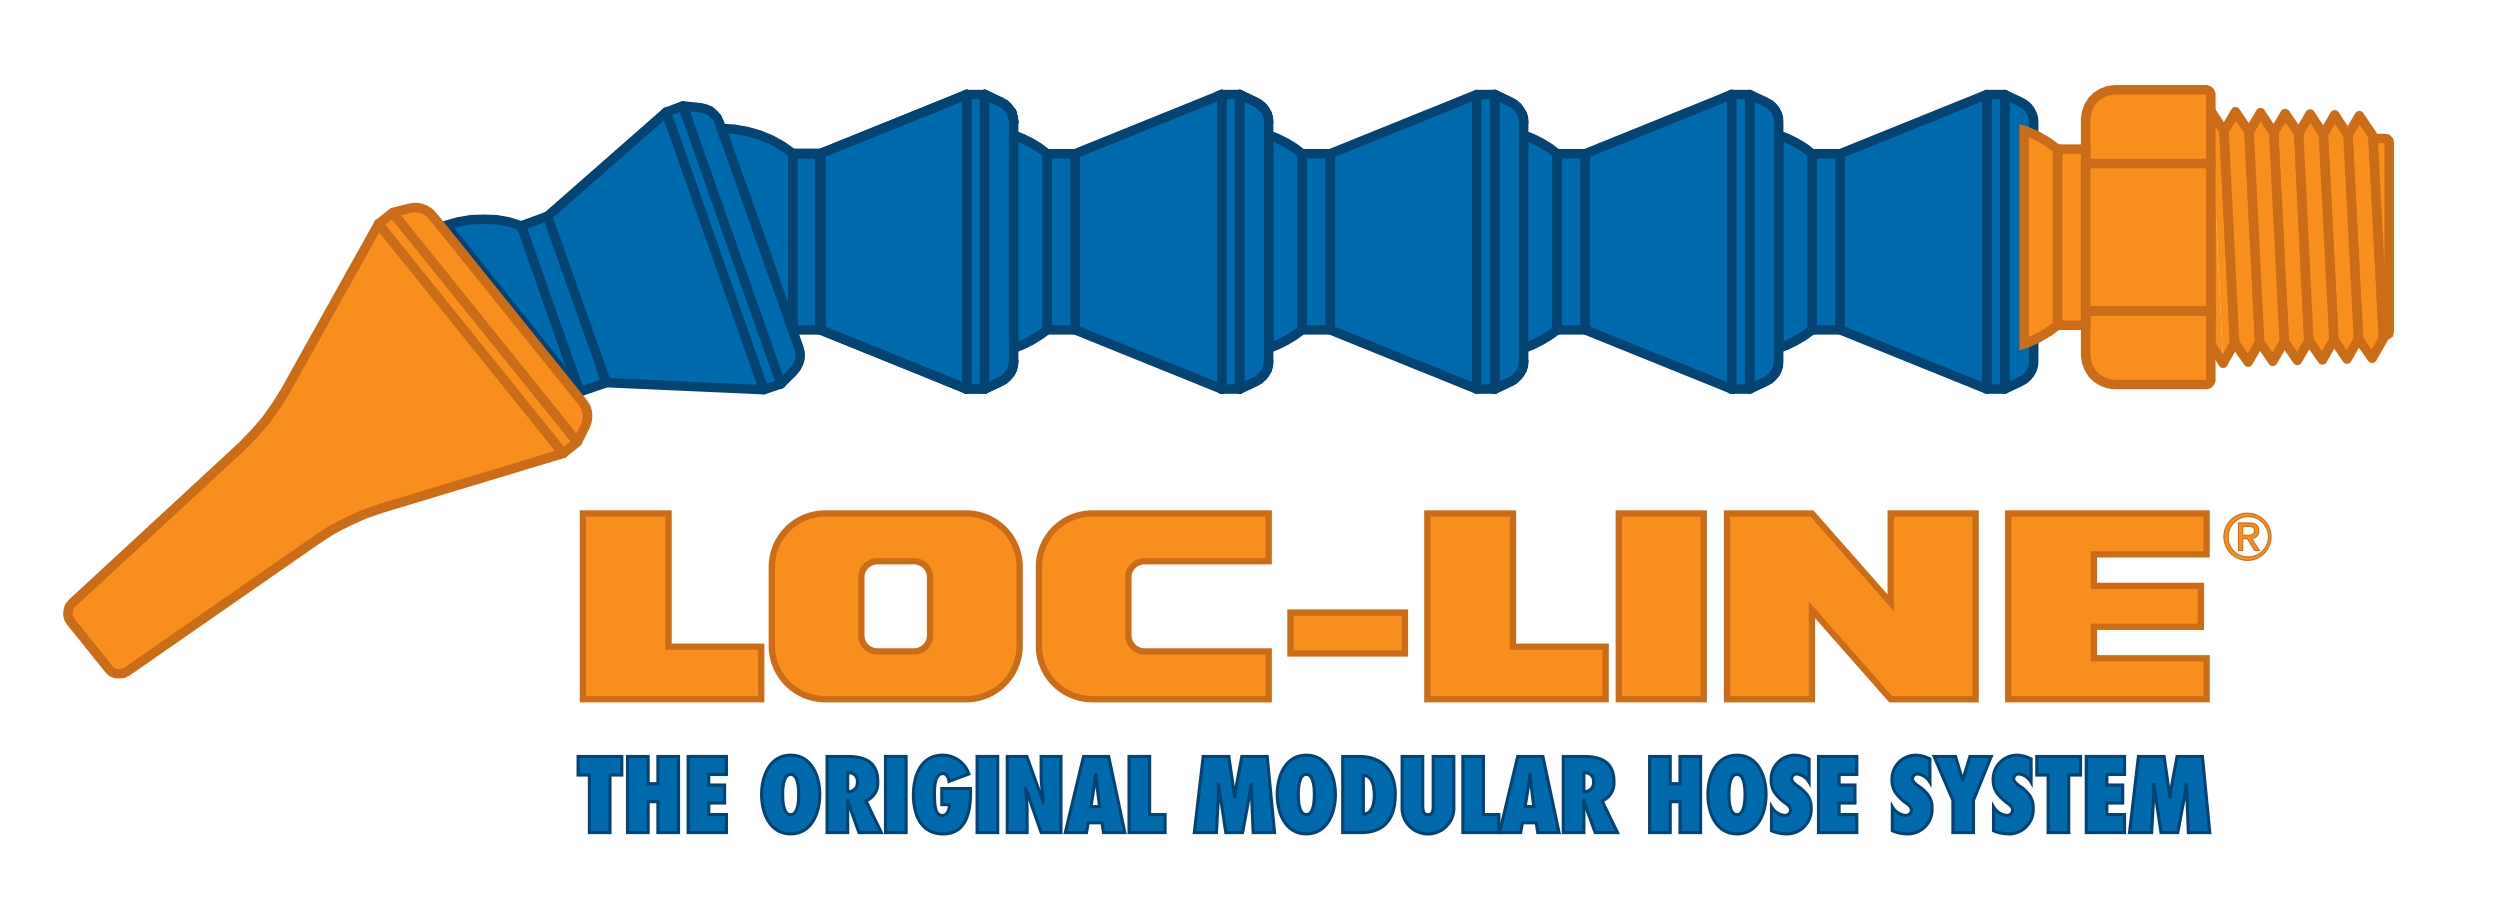 <svg xmlns="http://www.w3.org/2000/svg" width="237.885" height="87.542" viewBox="0 0 237.885 87.542"><defs><style>.a,.d,.e,.f,.g{fill:#f78e1e;stroke:#ca6c18;}.a{stroke-width:0.6px;}.b{fill:none;}.c,.h{fill:#006aac;stroke:#054372;}.c,.d{stroke-linecap:round;stroke-linejoin:round;}.c,.d,.e,.f{stroke-width:0.9px;}.f{stroke-linecap:square;stroke-linejoin:bevel;}.g{stroke-width:0.1px;}.h{stroke-width:0.3px;}</style></defs><polygon class="a" points="63.616 61.537 63.616 48.858 55.466 48.858 55.466 66.534 63.616 66.534 72.433 66.534 72.433 61.537 63.616 61.537"/><polygon class="a" points="143.968 61.537 143.968 48.858 135.818 48.858 135.818 66.534 143.968 66.534 152.784 66.534 152.784 61.537 143.968 61.537"/><rect class="a" x="122.792" y="58.287" width="10.891" height="3.891"/><rect class="a" x="154.035" y="48.858" width="8.082" height="17.676"/><polygon class="a" points="209.964 52.75 209.964 48.858 199.239 48.858 191.091 48.858 191.091 66.534 199.239 66.534 209.964 66.534 209.964 62.64 199.239 62.64 199.239 59.64 209.421 59.64 209.421 55.75 199.239 55.75 199.239 52.75 209.964 52.75"/><path class="a" d="M97.023,61.447a5.087,5.087,0,0,1-5.086,5.087h-13.41a5.087,5.087,0,0,1-5.086-5.087V53.944a5.086,5.086,0,0,1,5.086-5.086h13.41a5.086,5.086,0,0,1,5.086,5.086Zm-8.52-6.515a1.525,1.525,0,0,0-1.525-1.525H83.486A1.525,1.525,0,0,0,81.96,54.932v5.526a1.526,1.526,0,0,0,1.525,1.525h3.492a1.526,1.526,0,0,0,1.525-1.525Z"/><path class="a" d="M108.898,61.984a1.526,1.526,0,0,1-1.525-1.525V54.932a1.525,1.525,0,0,1,1.525-1.525H120.722V48.858H103.939a5.085,5.085,0,0,0-5.084,5.086v7.503a5.085,5.085,0,0,0,5.084,5.087H120.722v-4.55Z"/><polygon class="a" points="164.333 48.858 172.415 48.858 179.906 57.358 179.906 48.858 187.988 48.858 187.988 66.534 179.906 66.534 172.415 58.031 172.415 66.534 164.333 66.534 164.333 48.858"/><path class="b" d="M87.214,53.602c-1.812.158-4.256-.787-5.518.789V61.33l.709.709,5.205.076.629-.473V54.625C88.161,54.075,87.611,53.918,87.214,53.602Z"/><polygon class="c" points="95.864 10.165 95.646 9.985 95.95 10.288 96.179 10.614 96.116 10.499 95.864 10.165"/><polygon class="c" points="91.98 8.997 91.372 9.243 91.98 8.997 91.98 8.997"/><polygon class="c" points="91.988 8.993 91.98 8.997 91.98 22.995 91.98 36.997 91.988 36.997 91.988 22.995 91.988 8.993"/><rect class="c" x="94.456" y="8.51" width="0.001" height="1.69" transform="translate(45.645 90.762) rotate(-64.709)"/><polygon class="c" points="93.691 22.995 93.691 36.997 93.693 36.997 93.693 22.995 93.693 8.995 93.691 8.993 93.691 22.995"/><polygon class="c" points="95.22 9.715 95.198 9.704 93.693 8.993 93.693 8.995 95.22 9.715"/><polygon class="c" points="95.591 9.939 95.56 9.913 95.591 9.938 95.591 9.939"/><rect class="c" x="95.618" y="9.926" width="0.001" height="0.072"/><polygon class="c" points="95.864 10.165 96.116 10.499 96.179 10.614 96.181 10.619 96.116 10.499 95.866 10.165 95.646 9.985 95.646 9.985 95.864 10.165"/><polygon class="c" points="95.224 9.718 95.56 9.913 95.224 9.718 95.22 9.715 95.222 9.717 95.224 9.718"/><polygon class="c" points="95.222 9.717 95.591 9.938 95.56 9.913 95.224 9.718 95.222 9.717"/><polygon class="c" points="91.98 8.997 91.372 9.243 86.884 11.057 91.372 9.243 78.103 14.602 78.103 22.995 78.103 31.395 88.165 35.456 86.884 34.932 88.165 35.456 91.98 36.997 91.98 22.995 91.98 8.997"/><polygon class="c" points="91.988 8.993 91.98 8.993 91.98 8.997 91.988 8.993"/><polygon class="c" points="93.693 8.993 93.691 8.993 93.693 8.995 93.693 8.993"/><polygon class="c" points="91.989 8.993 91.988 8.993 91.988 8.993 91.989 8.993"/><polygon class="c" points="91.372 9.243 91.98 8.997 91.98 8.993 78.103 14.592 78.103 14.602 91.372 9.243"/><polygon class="c" points="78.042 22.995 78.042 14.627 75.429 14.627 75.429 22.995 75.429 31.395 78.056 31.395 78.042 31.389 78.042 22.995"/><polygon class="c" points="78.042 14.627 78.103 14.602 78.103 14.592 75.429 14.592 75.429 14.627 78.042 14.627"/><rect class="c" x="91.979" y="8.995" width="0.009" transform="translate(5.689 42.086) rotate(-26.565)"/><polygon class="c" points="93.691 8.993 93.691 8.993 93.691 8.993 93.691 8.993"/><rect class="c" x="93.692" y="8.992" height="0.003"/><polygon class="c" points="91.989 36.997 93.691 36.997 93.691 22.995 93.691 8.993 91.989 8.993 91.989 22.995 91.989 36.997"/><polygon class="c" points="93.691 36.997 93.691 36.997 93.691 22.995 93.691 8.993 93.691 8.993 93.691 22.995 93.691 36.997"/><polygon class="c" points="91.988 22.995 91.988 36.997 91.989 36.997 91.989 22.995 91.989 8.993 91.988 8.993 91.988 22.995"/><polygon class="c" points="96.243 10.706 96.181 10.619 96.257 10.758 96.243 10.706"/><polygon class="c" points="96.452 11.625 96.45 11.618 96.452 11.643 96.452 11.625"/><polygon class="c" points="78.103 22.995 78.103 14.602 78.042 14.627 78.042 22.995 78.042 31.389 78.056 31.395 78.103 31.395 78.103 22.995"/><polygon class="c" points="169.22 11.224 169.109 10.862 168.913 10.499 169.109 10.862 169.22 11.224"/><polygon class="c" points="164.786 8.993 163.943 9.333 164.786 8.993 164.786 8.993"/><polygon class="c" points="168.913 10.499 168.663 10.165 168.357 9.913 168.663 10.165 168.913 10.499"/><polygon class="c" points="164.786 8.993 164.786 8.993 164.786 8.993 164.786 8.993"/><polygon class="c" points="95.614 9.954 95.591 9.939 95.646 9.985 95.614 9.954"/><polygon class="c" points="52.107 20.571 49.597 21.491 52.357 29.389 55.157 37.288 57.706 36.411 54.906 28.511 52.107 20.571"/><polygon class="c" points="68.448 11.666 68.239 11.208 67.947 10.874 67.57 10.54 67.152 10.372 66.652 10.247 64.98 10.079 69.618 23.287 74.3 36.536 75.511 35.325 75.804 34.948 76.015 34.53 76.138 34.071 76.138 33.569 76.015 33.108 73.54 26.047 70.863 18.459 68.448 11.666"/><polygon class="c" points="49.597 21.491 48.427 21.114 47.216 20.904 46.003 20.863 44.792 20.904 43.579 21.114 42.445 21.438 55.157 37.288 52.357 29.389 49.597 21.491"/><polygon class="c" points="64.98 10.079 63.392 10.665 68.031 23.872 72.669 37.081 74.3 36.536 69.618 23.287 64.98 10.079"/><polygon class="c" points="63.392 10.665 52.107 20.571 54.906 28.511 57.706 36.411 72.669 37.081 68.031 23.872 63.392 10.665"/><polygon class="c" points="96.452 11.643 96.45 11.618 96.45 11.617 96.452 11.643"/><polygon class="c" points="144.984 11.643 144.956 11.224 144.843 10.862 144.954 11.224 144.984 11.643"/><polygon class="c" points="116.253 8.993 115.853 9.155 116.253 8.993 116.253 8.993"/><polygon class="c" points="116.255 8.993 116.253 8.993 116.253 8.993 116.255 8.993"/><polygon class="c" points="117.956 8.993 117.954 8.993 117.956 8.993 117.956 8.993"/><polygon class="c" points="96.312 10.862 96.257 10.76 96.368 11.166 96.45 11.617 96.423 11.224 96.312 10.862"/><polygon class="c" points="96.312 10.862 96.423 11.224 96.45 11.617 96.45 11.618 96.423 11.224 96.312 10.862 96.257 10.758 96.257 10.76 96.312 10.862"/><rect class="c" x="96.137" y="10.686" width="0.163" height="0.004"/><polygon class="c" points="119.489 9.718 119.823 9.913 119.489 9.718 117.956 8.993 117.956 8.993 119.489 9.718"/><polygon class="c" points="142.222 8.993 142.222 8.993 142.222 8.993 142.222 8.993"/><polygon class="c" points="143.755 9.718 144.091 9.913 143.755 9.718 142.222 8.993 142.222 8.993 143.755 9.718"/><polygon class="c" points="120.716 11.643 120.689 11.224 120.577 10.862 120.689 11.224 120.716 11.643"/><polygon class="c" points="120.577 10.862 120.382 10.499 120.13 10.165 120.382 10.499 120.577 10.862"/><polygon class="c" points="117.954 8.993 116.255 8.993 116.255 22.995 116.255 37.024 117.954 37.024 117.954 22.995 117.954 8.993"/><polygon class="c" points="144.984 12.842 144.984 11.643 144.954 11.224 144.843 10.862 144.648 10.499 144.398 10.165 144.091 9.913 143.755 9.718 142.222 8.993 142.222 22.995 142.222 37.024 143.755 36.299 144.091 36.104 144.398 35.825 144.648 35.518 144.843 35.155 144.954 34.764 144.984 34.375 144.984 33.147 144.984 22.995 144.984 12.842"/><polygon class="c" points="144.843 35.155 144.956 34.764 144.984 34.375 144.954 34.764 144.843 35.155"/><polygon class="c" points="148.163 14.627 147.437 14.069 146.657 13.594 145.82 13.176 144.984 12.842 144.984 22.995 144.984 33.147 145.82 32.813 146.657 32.395 147.437 31.92 148.163 31.389 148.163 22.995 148.163 14.627"/><polygon class="c" points="150.841 14.627 148.163 14.627 148.163 22.995 148.163 31.389 150.841 31.389 150.841 22.995 150.841 14.627"/><polygon class="c" points="142.222 37.024 142.222 37.024 143.755 36.299 144.091 36.104 143.755 36.299 142.222 37.024"/><polygon class="c" points="164.786 22.995 164.786 8.993 163.943 9.333 159.681 11.057 163.943 9.333 150.841 14.627 150.841 22.995 150.841 31.389 164.734 37.002 159.681 34.932 164.734 37.002 164.786 37.024 164.786 22.995"/><polygon class="c" points="142.222 22.995 142.222 8.993 142.222 8.993 142.222 22.995 142.222 37.024 142.222 37.024 142.222 22.995"/><polygon class="c" points="140.521 8.993 135.415 11.057 140.521 8.993 126.575 14.627 126.575 22.995 126.575 31.389 140.521 37.024 135.415 34.932 140.521 37.024 140.521 22.995 140.521 8.993"/><polygon class="c" points="126.575 14.627 123.896 14.627 123.896 22.995 123.896 31.389 126.575 31.389 126.575 22.995 126.575 14.627"/><polygon class="c" points="142.222 8.993 140.521 8.993 140.521 22.995 140.521 37.024 142.222 37.024 142.222 22.995 142.222 8.993"/><polygon class="c" points="164.734 37.002 164.786 37.024 164.786 37.024 164.734 37.002"/><polygon class="c" points="142.222 37.024 142.222 37.024 142.222 37.024 142.222 37.024"/><polygon class="c" points="193.486 11.224 193.376 10.862 193.179 10.499 192.929 10.165 192.622 9.913 192.286 9.718 190.753 8.993 190.753 22.995 190.753 37.024 192.286 36.299 192.622 36.104 192.929 35.825 193.179 35.518 193.376 35.155 193.486 34.764 193.515 34.375 193.515 22.995 193.515 11.643 193.486 11.224"/><polygon class="c" points="164.786 37.024 164.786 37.024 164.786 37.024 164.786 37.024"/><polygon class="c" points="175.107 14.627 172.427 14.627 172.427 22.995 172.427 31.389 175.107 31.389 175.107 22.995 175.107 14.627"/><polygon class="c" points="190.753 8.993 189.052 8.993 189.052 22.995 189.052 37.024 190.753 37.024 190.753 22.995 190.753 8.993"/><polygon class="c" points="123.896 14.627 123.171 14.069 122.39 13.594 121.554 13.176 120.716 12.842 120.716 22.995 120.716 33.147 121.554 32.813 122.39 32.395 123.171 31.92 123.896 31.389 123.896 22.995 123.896 14.627"/><polygon class="c" points="172.427 14.627 171.704 14.069 170.921 13.594 170.085 13.176 169.249 12.842 169.249 22.995 169.249 33.147 170.085 32.813 170.921 32.395 171.704 31.92 172.427 31.389 172.427 22.995 172.427 14.627"/><polygon class="c" points="189.052 8.993 175.107 14.627 175.107 22.995 175.107 31.389 189.052 37.024 189.052 22.995 189.052 8.993"/><polygon class="c" points="169.249 12.842 169.249 11.643 169.22 11.224 169.109 10.862 168.913 10.499 168.663 10.165 168.357 9.913 168.021 9.718 166.488 8.993 166.488 22.995 166.488 37.024 168.021 36.299 168.357 36.104 168.663 35.825 168.913 35.518 169.109 35.155 169.22 34.764 169.249 34.375 169.249 33.147 169.249 22.995 169.249 12.842"/><polygon class="c" points="164.786 8.993 164.786 8.993 164.786 22.995 164.786 37.024 164.786 37.024 164.786 22.995 164.786 8.993"/><polygon class="c" points="166.488 8.993 164.786 8.993 164.786 22.995 164.786 37.024 166.488 37.024 166.488 22.995 166.488 8.993"/><polygon class="c" points="168.913 35.518 169.109 35.155 169.22 34.764 169.109 35.155 168.913 35.518"/><polygon class="c" points="168.357 36.104 168.663 35.825 168.913 35.518 168.663 35.825 168.357 36.104"/><polygon class="c" points="116.228 37.014 116.253 37.024 116.253 37.024 116.228 37.014"/><polygon class="c" points="93.691 37.024 93.691 37.024 93.691 37.024 93.691 37.024"/><rect class="c" x="93.691" y="36.996" height="0.027"/><rect class="c" x="91.99" y="36.996" width="1.701" height="0.027"/><polygon class="c" points="93.691 37.024 93.691 37.024 95.224 36.299 95.56 36.104 95.224 36.299 93.691 37.024"/><polygon class="c" points="96.312 35.155 96.116 35.518 95.864 35.825 95.56 36.104 95.866 35.825 96.116 35.518 96.312 35.155 96.423 34.764 96.452 34.375 96.423 34.764 96.312 35.155"/><polygon class="c" points="96.243 35.282 95.95 35.7 95.614 36.034 95.198 36.286 93.693 36.997 93.691 36.997 93.691 37.024 95.224 36.299 95.56 36.104 95.864 35.825 96.116 35.518 96.312 35.155 96.423 34.764 96.452 34.375 96.452 34.364 96.368 34.864 96.243 35.282"/><polygon class="c" points="91.988 36.997 91.98 36.997 88.165 35.456 91.948 37.008 91.988 37.024 91.988 36.997"/><polygon class="c" points="120.716 12.842 120.716 11.643 120.689 11.224 120.577 10.862 120.382 10.499 120.13 10.165 119.823 9.913 119.489 9.718 117.956 8.993 117.956 22.995 117.956 37.024 119.489 36.299 119.823 36.104 120.13 35.825 120.382 35.518 120.577 35.155 120.689 34.764 120.716 34.375 120.716 33.147 120.716 22.995 120.716 12.842"/><rect class="c" x="91.988" y="36.996" width="0.002" height="0.027"/><polygon class="c" points="96.452 12.842 96.452 11.643 96.45 11.617 96.368 11.166 96.257 10.76 96.179 10.614 95.95 10.288 95.646 9.985 95.591 9.938 95.222 9.717 93.693 8.995 93.693 22.995 93.693 36.997 95.198 36.286 95.614 36.034 95.95 35.7 96.243 35.282 96.368 34.864 96.452 34.364 96.452 33.147 96.452 22.995 96.452 12.842"/><polygon class="c" points="91.948 37.008 91.988 37.024 91.988 37.024 91.948 37.008"/><polygon class="c" points="91.988 37.024 91.989 37.024 91.988 37.024 91.988 37.024"/><polygon class="c" points="102.308 14.627 99.63 14.627 99.63 22.995 99.63 31.389 102.308 31.389 102.308 22.995 102.308 14.627"/><polygon class="c" points="117.956 37.024 117.956 37.024 119.489 36.299 119.823 36.104 119.489 36.299 117.956 37.024"/><polygon class="c" points="99.63 14.627 98.906 14.069 98.124 13.594 97.288 13.176 96.452 12.842 96.452 22.995 96.452 33.147 97.288 32.813 98.124 32.395 98.906 31.92 99.63 31.389 99.63 22.995 99.63 14.627"/><polygon class="c" points="117.956 22.995 117.956 8.993 117.954 8.993 117.954 22.995 117.954 37.024 117.956 37.024 117.956 22.995"/><polygon class="c" points="120.577 35.155 120.689 34.764 120.716 34.375 120.689 34.764 120.577 35.155"/><polygon class="c" points="120.13 35.825 120.382 35.518 120.577 35.155 120.382 35.518 120.13 35.825"/><polygon class="c" points="117.954 37.024 117.956 37.024 117.956 37.024 117.954 37.024"/><polygon class="c" points="78.103 31.395 78.056 31.395 91.948 37.008 88.165 35.456 78.103 31.395"/><polygon class="c" points="116.253 22.995 116.253 8.993 115.853 9.155 111.15 11.057 115.853 9.155 102.308 14.627 102.308 22.995 102.308 31.389 116.228 37.014 111.15 34.932 116.228 37.014 116.253 37.024 116.253 22.995"/><polygon class="c" points="116.253 37.024 116.255 37.024 116.253 37.024 116.253 37.024"/><polygon class="c" points="116.255 8.993 116.253 8.993 116.253 22.995 116.253 37.024 116.255 37.024 116.255 22.995 116.255 8.993"/><polygon class="c" points="75.429 14.627 75.364 14.627 75.429 14.627 75.429 14.592 74.425 13.882 73.38 13.297 72.251 12.838 71.081 12.504 69.868 12.293 68.657 12.211 70.863 18.459 72.251 22.368 73.54 26.047 75.429 31.395 75.429 22.995 75.429 14.627"/><polygon class="c" points="70.863 18.459 73.54 26.047 72.251 22.368 70.863 18.459"/><polyline class="d" points="210.372 10.549 210.372 15.567 210.372 29.571 210.372 32.831 211.542 34.545"/><polygon class="e" points="198.458 29.571 198.458 30.95 198.458 33.834 198.542 34.42 198.751 35.004 199.085 35.549 199.503 35.967 200.048 36.301 200.632 36.51 201.216 36.592 209.954 36.592 210.163 36.51 210.288 36.383 210.372 36.176 210.372 32.831 210.372 29.571 198.458 29.571"/><polyline class="d" points="211.542 34.545 212.63 32.622 211.626 12.473 210.372 10.549"/><polygon class="e" points="210.372 15.567 210.372 10.549 210.372 8.961 210.288 8.752 210.163 8.627 209.954 8.543 201.216 8.543 200.632 8.627 200.048 8.836 199.503 9.17 199.085 9.588 198.751 10.131 198.542 10.717 198.458 11.303 198.458 14.188 198.458 15.567 210.372 15.567"/><polygon class="e" points="198.458 15.567 198.458 14.188 195.784 14.188 195.784 22.547 195.784 30.95 198.458 30.95 198.458 29.571 198.458 15.567"/><rect class="e" x="198.458" y="15.567" width="11.914" height="14.004"/><polygon class="d" points="212.714 10.633 211.626 12.473 212.63 32.622 213.927 34.461 215.013 32.54 214.009 12.556 212.714 10.633"/><polygon class="e" points="195.784 14.188 194.863 13.518 193.861 12.933 192.816 12.473 192.605 12.409 192.605 32.729 192.816 32.665 193.861 32.204 194.863 31.62 195.784 30.95 195.784 22.547 195.784 14.188"/><polygon class="d" points="225.798 13.184 225.81 13.184 225.798 12.933 224.501 11.01 223.415 12.848 224.417 32.247 225.714 34.084 226.8 32.204 226.788 31.954 226.759 31.954 226.788 31.954 225.81 13.184 225.798 13.184"/><polygon class="e" points="227.302 13.393 227.136 13.225 226.927 13.184 225.81 13.184 226.788 31.954 226.927 31.954 227.136 31.87 227.302 31.745 227.345 31.536 227.345 13.602 227.302 13.393"/><polygon class="d" points="222.161 10.926 221.073 12.766 222.077 32.329 223.331 34.168 224.417 32.247 223.415 12.848 222.161 10.926"/><polygon class="d" points="217.437 10.801 216.351 12.641 217.355 32.497 218.609 34.293 219.695 32.413 218.734 12.682 217.437 10.801"/><polygon class="d" points="219.82 10.842 218.734 12.682 219.695 32.413 220.991 34.252 222.077 32.329 221.073 12.766 219.82 10.842"/><polygon class="d" points="215.097 10.717 214.009 12.556 215.013 32.54 216.267 34.377 217.355 32.497 216.351 12.641 215.097 10.717"/><polygon class="d" points="36.025 21.301 27.15 37.208 26.282 38.602 25.298 39.985 24.208 41.239 23.034 42.454 6.839 57.416 6.599 57.718 6.501 58.064 6.456 58.478 6.535 58.843 6.741 59.164 8.525 61.382 10.364 63.669 10.632 63.937 10.974 64.093 11.359 64.105 11.72 64.083 12.064 63.914 30.177 51.333 31.589 50.413 33.072 49.649 34.609 48.95 36.157 48.405 53.595 43.141 44.796 32.204 36.025 21.301"/><polygon class="d" points="37.363 20.223 36.025 21.301 44.796 32.204 53.595 43.141 54.935 42.063 46.136 31.127 37.363 20.223"/><polygon class="f" points="55.874 39.155 55.716 38.692 55.433 38.274 48.29 29.393 41.171 20.545 40.849 20.213 40.431 19.959 39.972 19.791 39.501 19.74 39.017 19.806 37.363 20.223 46.136 31.127 54.935 42.063 55.695 40.538 55.864 40.077 55.915 39.606 55.874 39.155"/><path class="g" d="M213.874,48.831a2.244,2.244,0,1,1-2.262,2.232A2.232,2.232,0,0,1,213.874,48.831Zm0,4.158a1.915,1.915,0,1,0-1.853-1.926A1.85,1.85,0,0,0,213.874,52.989Zm-.875-3.228h1.014c.623,0,.918.246.918.75a.676.676,0,0,1-.69.715l.75,1.158h-.44l-.713-1.129h-.432v1.129h-.408Zm.408,1.164h.426c.359,0,.69-.018.69-.432,0-.348-.301-.402-.576-.402h-.539Z"/><path class="h" d="M56.083,79.221V73.749H55.009V71.983h4.156v1.766h-1.123v5.473Z"/><path class="h" d="M62.603,79.221V76.284h-.932v2.938h-1.959V71.983h1.959v2.592h.932V71.983h1.959v7.238Z"/><path class="h" d="M65.482,71.983H69.12v1.709h-1.68V74.7h1.508v1.709H67.441v1.103h1.68v1.709H65.482Z"/><path class="h" d="M75.236,71.858c1.986,0,2.766,1.979,2.766,3.744s-.779,3.744-2.766,3.744c-1.988,0-2.766-1.978-2.766-3.744S73.247,71.858,75.236,71.858Zm0,5.664c.74,0,.768-1.469.768-1.92s-.027-1.92-.768-1.92-.767,1.469-.767,1.92S74.495,77.522,75.236,77.522Z"/><path class="h" d="M81.734,79.221,80.65,76.207l-.019.02c.01.355.029.709.029,1.064v1.93h-1.959V71.983h1.893c1.699,0,2.928.498,2.928,2.41a1.826,1.826,0,0,1-1.123,1.815l1.459,3.014Zm-.949-3.889a.839.839,0,0,0,.797-.922.791.791,0,0,0-.922-.873v1.787Z"/><path class="h" d="M84.259,79.221V71.983h1.959v7.238Z"/><path class="h" d="M92.343,75.036l.01.307c0,1.787-.346,4.004-2.611,4.004-2.133,0-2.824-1.873-2.824-3.705,0-1.797.684-3.783,2.805-3.783a2.644,2.644,0,0,1,2.467,1.785l-1.891.701c-.02-.287-.211-.738-.557-.738-.902,0-.826,1.66-.826,2.207.029.52-.01,1.785.748,1.785.52,0,.682-.613.672-1.035h-.719V75.036Z"/><path class="h" d="M92.976,79.221V71.983h1.959v7.238Z"/><path class="h" d="M95.847,71.983h1.861L99.273,76.34l.019-.018c-.076-.836-.221-1.662-.221-2.498V71.983h1.883v7.238H99.072l-1.459-4.176-.019.02c.049.682.135,1.353.135,2.035v2.121H95.847Z"/><path class="h" d="M105.005,79.221l-.145-.932h-1.314l-.164.932h-2.016l1.738-7.238h2.389l1.537,7.238Zm-.375-2.467-.211-1.68c-.059-.453-.096-.914-.144-1.363h-.019c-.057.449-.105.91-.182,1.363l-.27,1.68Z"/><path class="h" d="M107.433,79.221V71.983h1.959v5.529h1.469v1.709Z"/><path class="h" d="M119.242,79.221l-.184-4.551H119.04c-.088.529-.154,1.057-.25,1.584l-.557,2.967H116.64l-.682-4.551h-.019c-.01.537,0,1.067-.029,1.604l-.162,2.947h-2.104l.846-7.238h2.438l.557,3.85h.02c.059-.451.105-.893.191-1.344l.471-2.506h2.41l.701,7.238Z"/><path class="h" d="M124.3,71.858c1.988,0,2.766,1.979,2.766,3.744s-.777,3.744-2.766,3.744-2.766-1.978-2.766-3.744S122.312,71.858,124.3,71.858Zm0,5.664c.74,0,.768-1.469.768-1.92s-.027-1.92-.768-1.92c-.738,0-.768,1.469-.768,1.92S123.562,77.522,124.3,77.522Z"/><path class="h" d="M127.765,71.983h1.576c2.227,0,3.426,1.4,3.426,3.59,0,3.342-2.102,3.648-3.293,3.648h-1.709Zm1.959,5.49c.893-.008,1.047-1.123,1.047-1.805,0-.787-.154-1.881-1.047-1.881Z"/><path class="h" d="M138.335,71.983v4.732a2.464,2.464,0,1,1-4.916,0V71.983h1.959v4.551a2.313,2.313,0,0,0,.049.633.433.433,0,0,0,.451.355.423.423,0,0,0,.451-.346,2.364,2.364,0,0,0,.047-.633V71.983Z"/><path class="h" d="M139.198,79.221V71.983h1.959v5.529h1.469v1.709Z"/><path class="h" d="M146.322,79.221l-.143-.932h-1.315l-.164.932h-2.016l1.736-7.238h2.391l1.537,7.238Zm-.373-2.467-.211-1.68c-.059-.453-.096-.914-.144-1.363h-.02c-.057.449-.105.91-.182,1.363l-.27,1.68Z"/><path class="h" d="M151.785,79.221l-1.084-3.014-.019.02c.01.355.029.709.029,1.064v1.93h-1.959V71.983h1.891c1.699,0,2.93.498,2.93,2.41a1.827,1.827,0,0,1-1.125,1.815l1.461,3.014Zm-.951-3.889a.838.838,0,0,0,.797-.922.79.79,0,0,0-.92-.873v1.787Z"/><path class="h" d="M159.859,79.221V76.284h-.932v2.938h-1.959V71.983h1.959v2.592h.932V71.983h1.959v7.238Z"/><path class="h" d="M165.282,71.858c1.988,0,2.764,1.979,2.764,3.744s-.775,3.744-2.764,3.744-2.766-1.978-2.766-3.744S163.294,71.858,165.282,71.858Zm0,5.664c.738,0,.768-1.469.768-1.92s-.029-1.92-.768-1.92c-.74,0-.769,1.469-.769,1.92S164.542,77.522,165.282,77.522Z"/><path class="h" d="M168.566,76.784a1.656,1.656,0,0,0,1.238.807.53.53,0,0,0,.576-.48.56.56,0,0,0-.154-.402,1.478,1.478,0,0,0-.326-.279,4.667,4.667,0,0,1-.969-.922,2.098,2.098,0,0,1-.395-1.268,2.272,2.272,0,0,1,2.209-2.381,3.075,3.075,0,0,1,1.393.365V74.42a1.604,1.604,0,0,0-1.154-.777.487.487,0,0,0-.508.441.616.616,0,0,0,.191.404,3.192,3.192,0,0,0,.355.297,3.631,3.631,0,0,1,.961.883,2.063,2.063,0,0,1,.355,1.258,2.304,2.304,0,0,1-2.305,2.42,3.869,3.869,0,0,1-1.469-.297Z"/><path class="h" d="M173.038,71.983h3.639v1.709h-1.68V74.7h1.508v1.709h-1.508v1.103h1.68v1.709h-3.639Z"/><path class="h" d="M180.066,76.784a1.656,1.656,0,0,0,1.238.807.529.529,0,0,0,.576-.48.56.56,0,0,0-.154-.402,1.478,1.478,0,0,0-.326-.279,4.769,4.769,0,0,1-.969-.922,2.098,2.098,0,0,1-.395-1.268,2.273,2.273,0,0,1,2.209-2.381,3.075,3.075,0,0,1,1.393.365V74.42a1.597,1.597,0,0,0-1.152-.777.488.488,0,0,0-.51.441.61.61,0,0,0,.193.404,3.179,3.179,0,0,0,.354.297,3.602,3.602,0,0,1,.961.883,2.063,2.063,0,0,1,.355,1.258,2.304,2.304,0,0,1-2.305,2.42,3.876,3.876,0,0,1-1.469-.297Z"/><path class="h" d="M185.826,79.221V76.149L184.04,71.983h2.035l.672,2.236h.019l.682-2.236h2.025l-1.689,4.166v3.072Z"/><path class="h" d="M189.695,76.784a1.656,1.656,0,0,0,1.238.807.53.53,0,0,0,.576-.48.56.56,0,0,0-.154-.402,1.478,1.478,0,0,0-.326-.279,4.769,4.769,0,0,1-.969-.922,2.085,2.085,0,0,1-.395-1.268,2.271,2.271,0,0,1,2.207-2.381,3.068,3.068,0,0,1,1.393.365V74.42a1.589,1.589,0,0,0-1.15-.777.488.488,0,0,0-.51.441.616.616,0,0,0,.191.404,3.374,3.374,0,0,0,.355.297,3.602,3.602,0,0,1,.961.883,2.076,2.076,0,0,1,.353,1.258,2.302,2.302,0,0,1-2.303,2.42,3.861,3.861,0,0,1-1.469-.297Z"/><path class="h" d="M194.888,79.221V73.749h-1.076V71.983H197.97v1.766h-1.123v5.473Z"/><path class="h" d="M198.517,71.983h3.639v1.709h-1.682V74.7h1.508v1.709h-1.508v1.103h1.682v1.709h-3.639Z"/><path class="h" d="M208.232,79.221,208.05,74.67h-.019c-.088.529-.154,1.057-.25,1.584l-.557,2.967H205.63l-.682-4.551h-.019c-.01.537,0,1.067-.029,1.604l-.162,2.947h-2.103l.846-7.238h2.439l.555,3.85h.02c.059-.451.105-.893.193-1.344l.471-2.506h2.41l.699,7.238Z"/></svg>